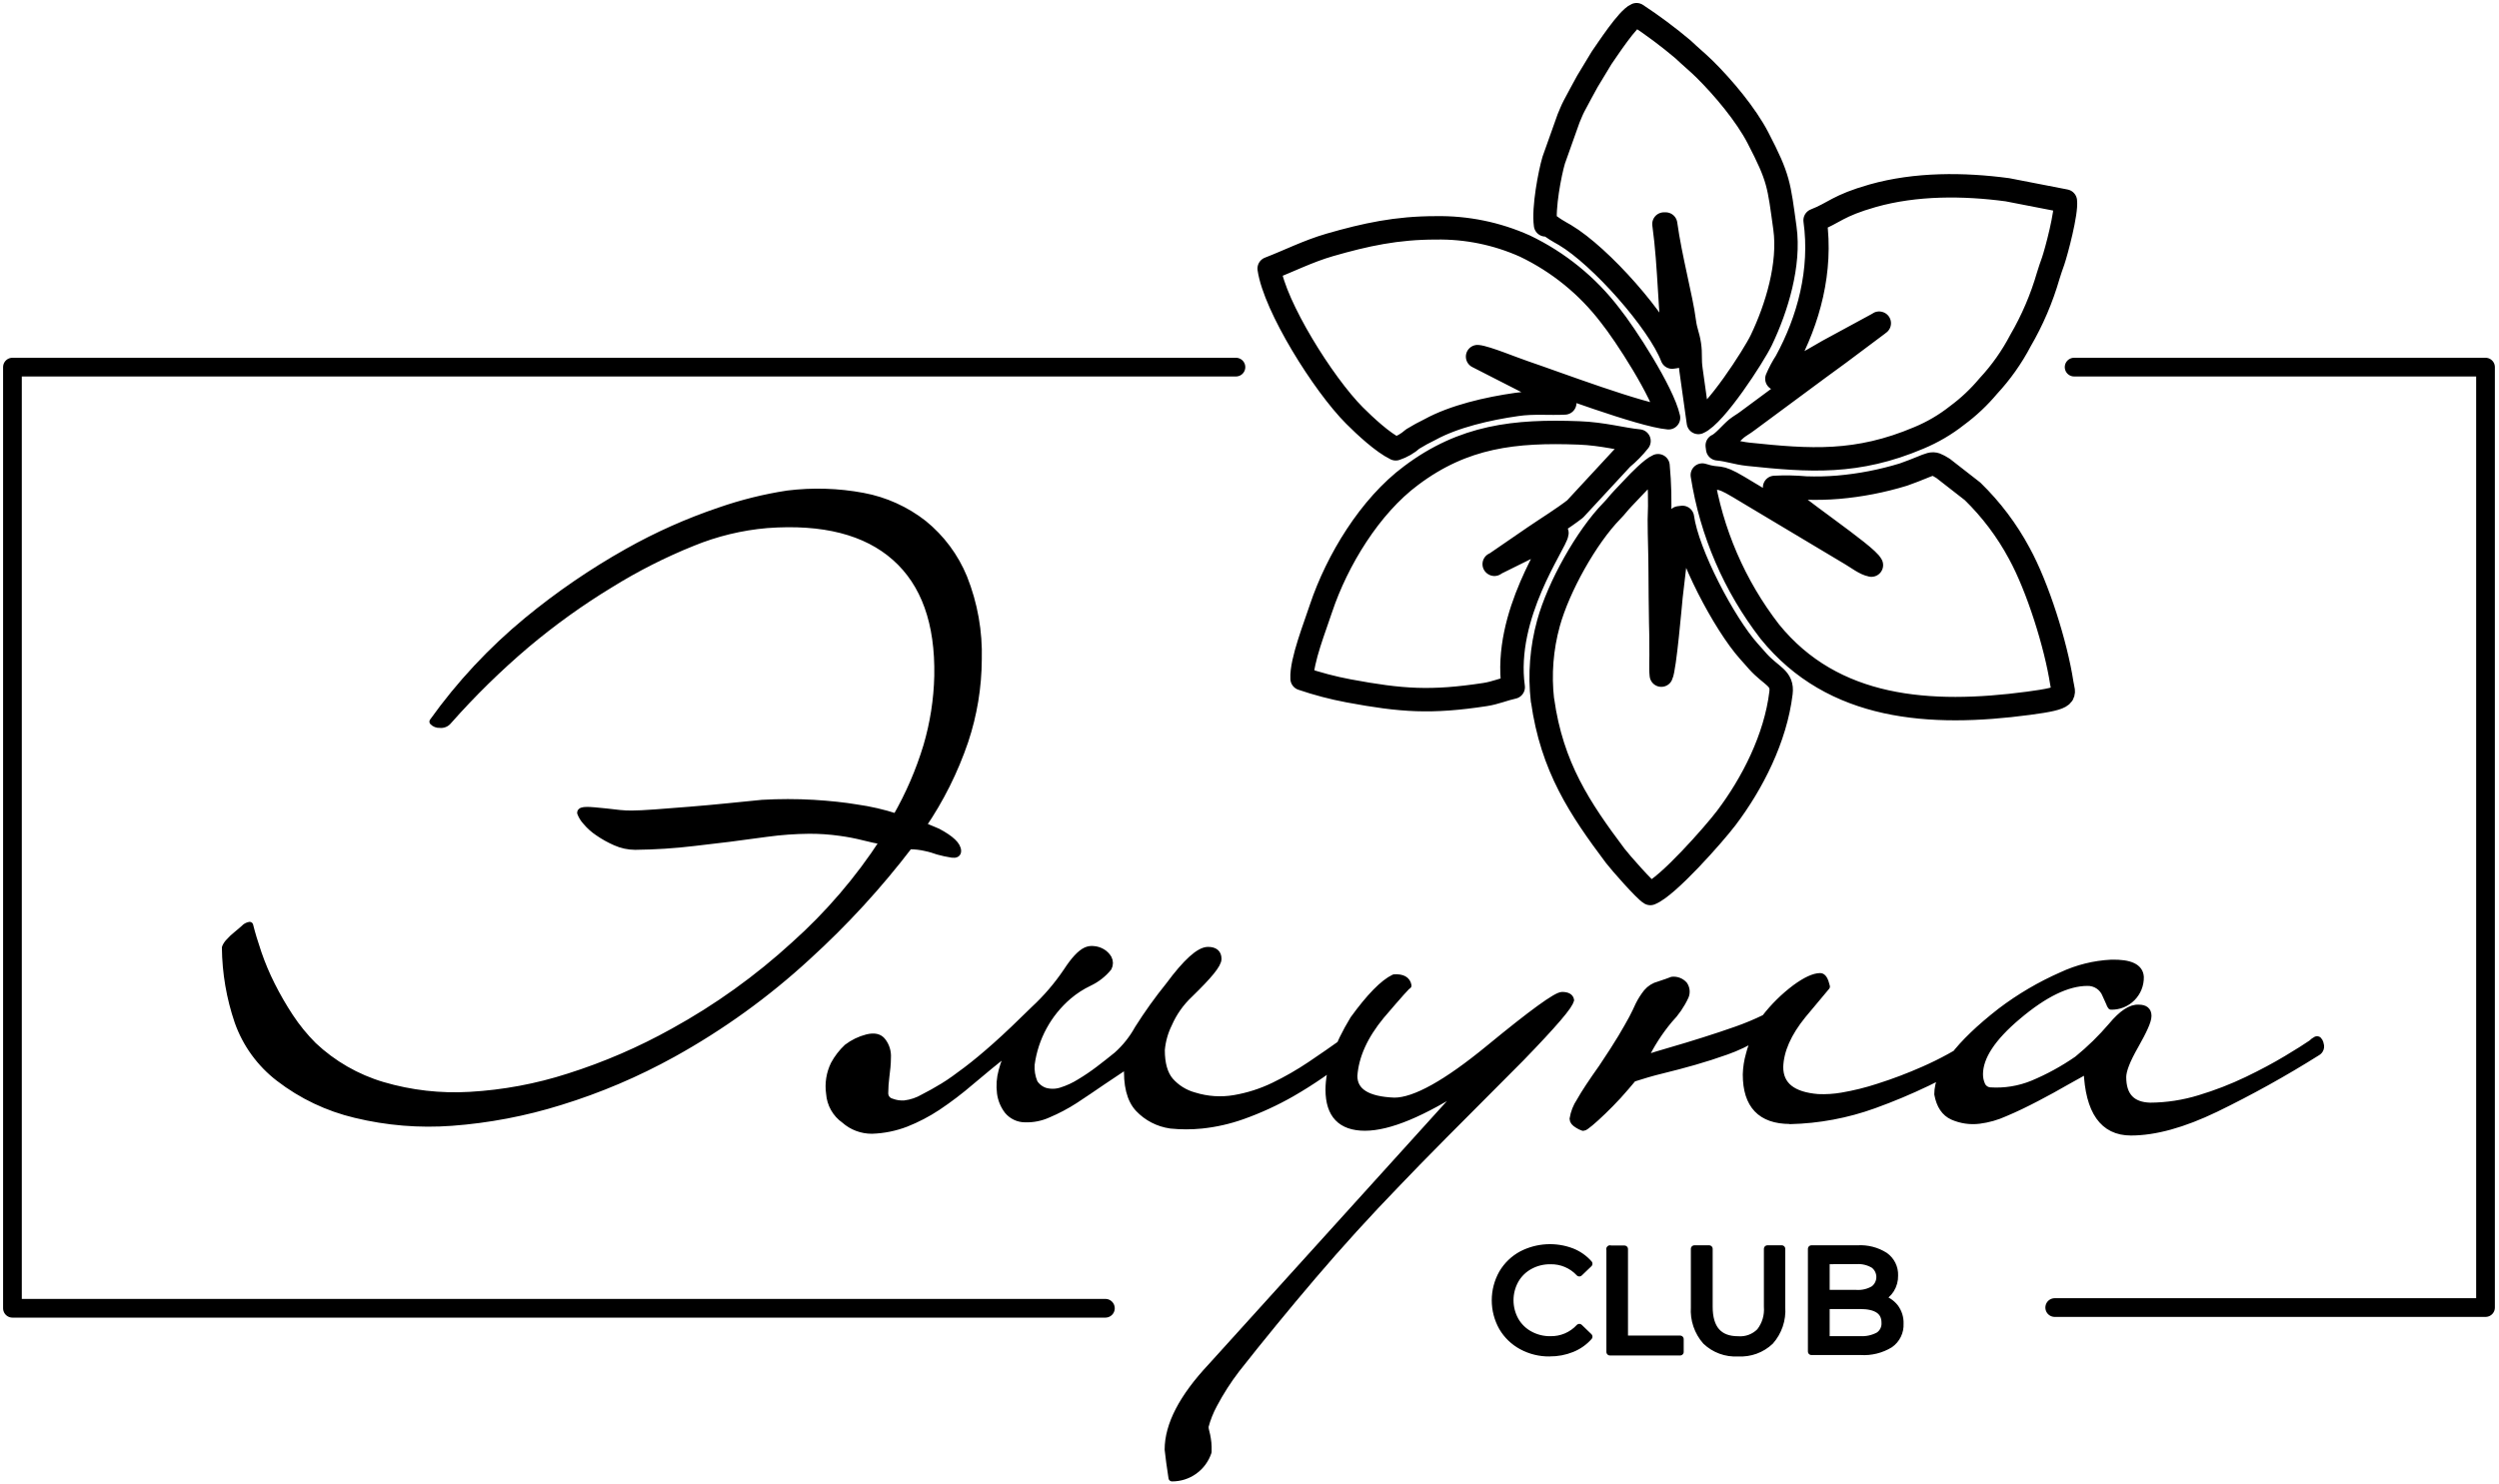 <?xml version="1.0" encoding="UTF-8"?> <svg xmlns="http://www.w3.org/2000/svg" width="510" height="303" viewBox="0 0 510 303" fill="none"> <path d="M316.255 276.18C314.274 276.208 312.319 275.728 310.576 274.785C308.926 273.893 307.553 272.566 306.604 270.947C305.66 269.266 305.164 267.37 305.164 265.441C305.164 263.513 305.66 261.617 306.604 259.936C307.554 258.314 308.932 256.986 310.587 256.097C312.151 255.289 313.868 254.821 315.625 254.723C317.382 254.624 319.141 254.899 320.785 255.528C322.121 256.058 323.314 256.895 324.266 257.972L322.313 259.846C321.561 259.038 320.646 258.398 319.629 257.969C318.612 257.54 317.515 257.332 316.411 257.358C314.935 257.336 313.477 257.697 312.183 258.407C310.946 259.079 309.921 260.084 309.226 261.308C308.523 262.568 308.155 263.987 308.155 265.43C308.155 266.873 308.523 268.292 309.226 269.553C309.922 270.773 310.946 271.774 312.183 272.443C313.477 273.152 314.935 273.514 316.411 273.491C317.516 273.514 318.614 273.303 319.632 272.87C320.649 272.437 321.563 271.793 322.313 270.981L324.266 272.866C323.309 273.946 322.113 274.787 320.773 275.321C319.338 275.9 317.802 276.188 316.255 276.169V276.18ZM328.528 254.982H331.518V273.369H342.887V275.979H328.561V254.937L328.528 254.982ZM354.68 276.18C353.484 276.251 352.286 276.074 351.161 275.661C350.036 275.249 349.008 274.609 348.142 273.781C347.315 272.841 346.683 271.747 346.281 270.562C345.879 269.377 345.715 268.124 345.799 266.875V254.937H348.8V266.752C348.8 271.215 350.764 273.502 354.713 273.502C355.533 273.566 356.357 273.45 357.128 273.163C357.898 272.876 358.597 272.424 359.176 271.84C360.305 270.395 360.85 268.58 360.704 266.752V254.937H363.616V266.875C363.703 268.126 363.541 269.381 363.138 270.569C362.736 271.756 362.102 272.852 361.273 273.793C360.404 274.616 359.376 275.252 358.251 275.663C357.127 276.073 355.93 276.249 354.735 276.18H354.68ZM383.833 265.023C384.967 265.314 385.976 265.964 386.711 266.875C387.435 267.837 387.805 269.019 387.76 270.222C387.8 271.038 387.633 271.851 387.274 272.584C386.915 273.318 386.376 273.949 385.707 274.417C383.913 275.513 381.825 276.027 379.727 275.89H369.686V254.937H379.102C381.067 254.815 383.02 255.319 384.681 256.376C385.313 256.828 385.823 257.429 386.166 258.126C386.508 258.823 386.673 259.594 386.644 260.371C386.671 261.374 386.403 262.363 385.875 263.216C385.378 264.008 384.666 264.643 383.822 265.045L383.833 265.023ZM372.676 257.347V264.041H378.857C380.098 264.119 381.333 263.824 382.405 263.193C382.793 262.901 383.108 262.523 383.325 262.088C383.542 261.653 383.654 261.174 383.654 260.689C383.654 260.203 383.542 259.724 383.325 259.289C383.108 258.854 382.793 258.476 382.405 258.184C381.335 257.549 380.099 257.249 378.857 257.325L372.676 257.347ZM379.571 273.48C380.903 273.566 382.233 273.276 383.409 272.643C383.838 272.357 384.183 271.963 384.41 271.501C384.638 271.039 384.739 270.524 384.703 270.01C384.703 267.667 382.985 266.496 379.571 266.496H372.676V273.48H379.571Z" fill="black" stroke="black" stroke-width="1.45" stroke-linecap="round" stroke-linejoin="round"></path> <path d="M185.571 172.6C179.339 180.764 172.382 188.348 164.785 195.26C156.443 202.95 147.21 209.613 137.283 215.108C129.981 219.152 122.279 222.428 114.3 224.882C107.107 227.128 99.68 228.543 92.164 229.099C85.59 229.586 78.98 229.043 72.573 227.492C66.897 226.155 61.572 223.621 56.953 220.062C53.105 217.108 50.198 213.1 48.585 208.525C46.929 203.666 46.059 198.574 46.008 193.441C46.188 193.003 46.453 192.604 46.789 192.27C47.243 191.76 47.739 191.29 48.273 190.864C48.842 190.395 49.388 189.949 49.835 189.536C50.125 189.208 50.519 188.988 50.95 188.911C51.363 190.574 51.943 192.482 52.669 194.613C53.432 196.833 54.346 198.998 55.402 201.095C56.524 203.331 57.775 205.499 59.151 207.588C60.54 209.697 62.14 211.66 63.926 213.446C67.936 217.227 72.778 220.013 78.062 221.579C83.85 223.283 89.89 223.97 95.913 223.61C102.766 223.218 109.541 221.955 116.074 219.85C123.481 217.505 130.632 214.418 137.417 210.634C146.331 205.729 154.627 199.777 162.13 192.906C169.099 186.674 175.21 179.546 180.305 171.707C179.055 171.495 177.727 171.205 176.322 170.848C174.727 170.443 173.11 170.131 171.48 169.911C169.366 169.612 167.233 169.467 165.098 169.476C162.224 169.506 159.355 169.714 156.507 170.101C151.196 170.844 146.246 171.469 141.657 171.975C137.661 172.455 133.643 172.715 129.618 172.756C128.246 172.749 126.889 172.457 125.635 171.897C124.404 171.36 123.227 170.706 122.121 169.944C121.185 169.325 120.343 168.573 119.622 167.713C119.136 167.193 118.757 166.583 118.506 165.917C118.506 165.604 118.919 165.448 119.756 165.448C120.068 165.448 120.581 165.448 121.318 165.526C122.054 165.604 122.857 165.66 123.739 165.761L126.472 166.073C127.306 166.16 128.144 166.197 128.983 166.185C130.031 166.185 131.616 166.106 133.758 165.95C135.9 165.794 138.221 165.616 140.787 165.404C143.353 165.192 145.919 164.968 148.518 164.701L155.559 163.998C159.044 163.797 162.538 163.797 166.024 163.998C169.363 164.206 172.283 164.518 174.782 164.935C177.539 165.322 180.257 165.95 182.904 166.809C185.532 162.227 187.632 157.361 189.163 152.305C190.529 147.655 191.279 142.847 191.395 138.002C191.596 127.157 188.702 119.08 182.715 113.769C176.727 108.458 168.002 106.227 156.54 107.075C151.286 107.524 146.132 108.774 141.255 110.779C135.442 113.121 129.843 115.962 124.52 119.269C118.516 122.916 112.802 127.019 107.427 131.542C101.745 136.359 96.416 141.579 91.484 147.162C91.283 147.418 91.019 147.618 90.718 147.741C90.417 147.864 90.088 147.907 89.766 147.865C89.505 147.883 89.244 147.844 89.001 147.749C88.758 147.655 88.539 147.508 88.36 147.318C93.846 139.647 100.308 132.724 107.583 126.722C114.002 121.431 120.88 116.723 128.135 112.653C134.112 109.289 140.391 106.492 146.89 104.297C151.387 102.733 156.018 101.582 160.724 100.86C165.85 100.222 171.043 100.381 176.121 101.329C180.626 102.17 184.862 104.083 188.472 106.907C192.086 109.837 194.905 113.627 196.672 117.93C198.792 123.248 199.802 128.944 199.64 134.666C199.608 140.298 198.685 145.89 196.906 151.234C194.82 157.385 191.903 163.222 188.237 168.583C188.795 168.76 189.343 168.969 189.878 169.208L191.361 169.833C194.076 171.283 195.43 172.585 195.423 173.738C195.423 174.251 195.032 174.463 194.307 174.363C193.332 174.213 192.367 174.004 191.417 173.738C190.628 173.447 189.819 173.212 188.996 173.035C187.9 172.772 186.776 172.641 185.649 172.644L185.571 172.6ZM238.868 229.646C236.391 229.295 234.106 228.115 232.386 226.299C230.668 224.469 229.909 221.479 230.154 217.306C228.57 218.347 226.829 219.511 224.933 220.798C223.058 222.103 221.173 223.353 219.354 224.558C217.619 225.678 215.79 226.644 213.887 227.448C212.418 228.115 210.815 228.436 209.201 228.385C208.532 228.384 207.87 228.237 207.263 227.954C206.656 227.67 206.118 227.258 205.687 226.745C204.881 225.7 204.365 224.46 204.192 223.152C203.995 221.632 204.105 220.088 204.515 218.611C204.93 216.998 205.561 215.448 206.39 214.004C203.251 216.503 200.488 218.768 198.1 220.798C195.942 222.656 193.673 224.381 191.306 225.964C189.289 227.3 187.139 228.422 184.89 229.311C182.669 230.166 180.319 230.642 177.939 230.717C175.883 230.729 173.895 229.978 172.361 228.608C171.482 227.995 170.752 227.193 170.225 226.26C169.698 225.327 169.387 224.288 169.315 223.219C169.021 221.188 169.348 219.115 170.252 217.273C170.947 215.992 171.844 214.832 172.908 213.836C174.112 212.917 175.49 212.249 176.958 211.873C178.419 211.504 179.457 211.739 180.082 212.575C180.82 213.528 181.182 214.72 181.097 215.923C181.097 217.228 180.941 218.5 180.785 219.749C180.637 220.859 180.559 221.977 180.55 223.096C180.53 223.524 180.66 223.944 180.916 224.286C181.173 224.628 181.54 224.87 181.956 224.971C182.801 225.297 183.708 225.43 184.611 225.361C185.995 225.195 187.328 224.743 188.527 224.034C189.777 223.409 191.105 222.65 192.511 221.802C193.916 220.954 195.501 219.794 197.275 218.455C199.049 217.116 201.057 215.443 203.288 213.457C205.52 211.471 208.108 208.994 211.031 206.115C213.556 203.779 215.802 201.158 217.725 198.306C219.213 196.015 220.518 194.609 221.642 194.088C222.13 193.864 222.671 193.783 223.203 193.854C223.81 193.903 224.398 194.09 224.922 194.401C225.435 194.708 225.864 195.137 226.171 195.65C226.326 195.939 226.406 196.26 226.406 196.587C226.406 196.914 226.326 197.236 226.171 197.525C225.111 198.816 223.777 199.856 222.266 200.57C220.744 201.293 219.322 202.212 218.038 203.304C213.867 206.873 211.158 211.854 210.429 217.295C210.338 218.576 210.552 219.861 211.053 221.044C211.575 221.861 212.364 222.472 213.285 222.773C214.384 223.078 215.549 223.051 216.632 222.695C217.95 222.279 219.209 221.698 220.381 220.965C221.734 220.154 223.042 219.267 224.297 218.31C225.591 217.328 226.818 216.358 227.968 215.42C229.695 213.881 231.148 212.059 232.263 210.032C234.198 206.966 236.311 204.015 238.589 201.195C242.129 196.413 244.777 194.021 246.533 194.021C247.883 194.021 248.563 194.59 248.563 195.739C248.563 196.889 246.633 199.176 242.784 202.925C240.946 204.643 239.48 206.72 238.477 209.027C237.657 210.69 237.153 212.491 236.994 214.338C236.994 217.15 237.592 219.258 238.79 220.664C240.097 222.146 241.812 223.21 243.721 223.721C246.374 224.547 249.183 224.734 251.922 224.268C254.714 223.79 257.426 222.923 259.977 221.691C262.575 220.435 265.08 218.995 267.475 217.384C269.873 215.777 272.16 214.182 274.347 212.62C274.662 212.44 275.012 212.334 275.374 212.308C275.627 212.308 275.861 212.62 276.077 213.245C276.094 213.559 276.047 213.872 275.94 214.168C275.832 214.463 275.666 214.733 275.452 214.963C271.724 218.023 267.75 220.769 263.57 223.175C260.366 225.005 257.005 226.547 253.528 227.782C250.852 228.732 248.074 229.361 245.25 229.657C243.143 229.87 241.02 229.87 238.913 229.657L238.868 229.646ZM320.459 204.174C320.459 205.111 317.075 209.068 310.306 216.045C304.043 222.308 298.859 227.515 294.753 231.665C290.648 235.815 287.494 239.047 285.292 241.36C279.148 247.705 273.365 254.061 267.943 260.428C262.521 266.795 257.314 273.151 252.323 279.495C250.59 281.758 249.049 284.161 247.715 286.68C246.938 288.113 246.335 289.634 245.919 291.21C245.926 291.558 245.978 291.903 246.075 292.236C246.207 292.725 246.311 293.22 246.388 293.72C246.482 294.262 246.535 294.811 246.544 295.36V296.376C246.038 297.925 245.054 299.274 243.733 300.229C242.412 301.183 240.821 301.694 239.191 301.686C238.991 300.437 238.834 299.366 238.723 298.484C238.611 297.603 238.522 296.733 238.41 295.907C238.41 290.894 241.33 285.267 247.169 279.027L299.216 221.512C290.358 227.232 283.481 230.096 278.587 230.103C273.693 230.111 271.242 227.559 271.234 222.449C271.234 218.373 272.904 213.58 276.244 208.068C279.569 203.486 282.328 200.671 284.522 199.622C286.185 199.522 287.133 200.046 287.334 201.184C287.334 200.983 285.512 203.018 281.867 207.287C278.431 211.445 276.571 215.558 276.289 219.627C276.289 222.862 279.048 224.584 284.567 224.792C288.74 224.792 295.2 221.196 303.947 214.004C312.694 206.811 317.644 203.215 318.797 203.215C319.834 203.215 320.415 203.538 320.515 204.163L320.459 204.174ZM365.322 228.72C359.371 228.72 356.396 225.592 356.396 219.337C356.432 217.962 356.642 216.597 357.021 215.275C357.323 214.019 357.796 212.81 358.426 211.683C356.501 212.854 354.46 213.823 352.335 214.573C350.148 215.354 347.961 216.056 345.774 216.681C343.543 217.306 341.423 217.886 339.281 218.399C337.139 218.913 335.142 219.515 333.267 220.118C332.33 221.233 331.315 222.438 330.222 223.643C329.128 224.848 328.079 225.875 327.086 226.845C326.093 227.816 325.246 228.563 324.509 229.188C323.773 229.813 323.315 230.125 323.103 230.125C322.708 229.996 322.332 229.812 321.988 229.579C321.363 229.207 321.05 228.816 321.05 228.407C321.252 227.122 321.731 225.895 322.456 224.815C323.393 223.141 324.911 220.854 326.986 217.931C328.66 215.432 329.965 213.401 330.902 211.839C331.839 210.277 332.565 208.972 333.134 207.934C333.703 206.896 334.093 205.982 334.461 205.201C334.916 204.283 335.466 203.416 336.101 202.612C336.747 201.839 337.622 201.291 338.6 201.05C339.85 200.637 340.743 200.325 341.256 200.113C341.705 200.065 342.159 200.125 342.58 200.288C343.001 200.451 343.377 200.712 343.677 201.05C343.911 201.389 344.055 201.782 344.096 202.191C344.137 202.601 344.074 203.015 343.911 203.393C343.092 205.157 341.983 206.771 340.631 208.168C338.581 210.622 336.85 213.325 335.477 216.213C337.038 215.699 338.891 215.097 341.055 214.494C343.219 213.892 345.406 213.189 347.749 212.464C350.092 211.739 352.279 210.98 354.443 210.232C356.415 209.539 358.345 208.73 360.223 207.811C362 205.509 364.079 203.457 366.404 201.708C368.538 200.146 370.231 199.366 371.48 199.366C372.005 199.366 372.417 200.046 372.73 201.396L367.888 207.187C364.868 210.906 363.306 214.446 363.202 217.808C363.202 221.568 365.801 223.643 371.012 224.067C372.658 224.142 374.308 224.037 375.932 223.755C378.451 223.327 380.935 222.711 383.362 221.914C386.523 220.911 389.626 219.734 392.656 218.388C396.202 216.831 399.603 214.965 402.82 212.81C403.082 212.806 403.344 212.78 403.601 212.732C403.914 212.732 404.17 212.966 404.382 213.591C404.485 213.725 404.541 213.89 404.541 214.059C404.541 214.229 404.485 214.393 404.382 214.528C404.199 214.807 403.99 215.069 403.757 215.309C397.012 219.437 389.865 222.869 382.425 225.551C376.931 227.536 371.151 228.618 365.31 228.753L365.322 228.72ZM473.478 213.1C473.611 213.412 473.62 213.763 473.504 214.082C473.388 214.401 473.155 214.664 472.853 214.818C466.164 219.022 459.252 222.858 452.145 226.31C445.533 229.493 439.776 231.081 434.874 231.074C429.244 231.074 426.269 226.853 425.949 218.411L421.664 220.798C419.734 221.914 417.704 223.03 415.561 224.145C413.419 225.261 411.3 226.299 409.157 227.191C407.498 227.947 405.734 228.447 403.925 228.675C402.091 228.906 400.229 228.636 398.536 227.894C396.918 227.169 395.903 225.663 395.479 223.364C395.479 218.775 399.752 213.148 408.298 206.484C412.164 203.549 416.362 201.082 420.805 199.131C423.96 197.658 427.37 196.809 430.847 196.632C434.707 196.532 436.682 197.469 436.793 199.444C436.808 200.229 436.665 201.009 436.372 201.737C436.078 202.465 435.641 203.127 435.085 203.682C434.53 204.238 433.868 204.675 433.14 204.969C432.412 205.262 431.632 205.405 430.847 205.39C430.706 205.202 430.6 204.991 430.534 204.766C430.434 204.554 430.333 204.319 430.222 204.063C430.11 203.806 429.965 203.46 429.753 203.036C429.462 202.284 428.945 201.641 428.274 201.193C427.603 200.746 426.811 200.517 426.004 200.537C421.943 200.537 417.202 202.832 411.779 207.421C406.573 211.794 403.969 215.751 403.969 219.292C403.965 220.061 404.124 220.821 404.438 221.523C404.593 221.855 404.835 222.138 405.137 222.344C405.439 222.55 405.791 222.671 406.156 222.695C409.115 222.889 412.079 222.408 414.825 221.289C418.043 219.947 421.11 218.267 423.974 216.28C426.52 214.206 428.873 211.906 431.003 209.407C433.089 206.908 434.919 205.703 436.481 205.814C437.73 205.814 438.355 206.327 438.355 207.376C438.355 208.425 437.463 210.344 435.7 213.468C434.026 216.391 433.201 218.522 433.201 219.872C433.201 223.732 435.075 225.707 438.779 225.819C442.222 225.8 445.643 225.274 448.932 224.257C452.256 223.256 455.498 221.999 458.628 220.497C461.651 219.046 464.329 217.607 466.672 216.201C469.015 214.796 470.711 213.725 471.759 212.999C472.032 212.716 472.349 212.479 472.697 212.296C473.009 212.14 473.266 212.375 473.478 212.999V213.1Z" fill="black" stroke="black" stroke-width="1.45" stroke-linecap="round" stroke-linejoin="round"></path> <path d="M225.59 267.066H2.539V74.942H252.233M423.292 74.942H507.249V266.921H419.331" stroke="black" stroke-width="3.82" stroke-linecap="round" stroke-linejoin="round"></path> <path d="M381.921 115.351C380.75 115.206 378.864 113.767 377.749 113.12L356.941 100.68L354.821 99.408C350.235 96.674 351.251 98.203 347.413 96.975C349.237 108.616 353.973 119.608 361.18 128.929C374.134 144.928 393.926 146.234 413.953 143.567C422.51 142.451 421.127 141.827 420.781 139.473C419.587 131.663 415.861 119.803 412.101 112.963C409.589 108.278 406.372 104.007 402.562 100.3L396.548 95.614C393.915 94.03 394.908 94.599 388.459 96.875C384.122 98.204 379.657 99.071 375.138 99.463C372.945 99.644 370.743 99.696 368.544 99.62C366.422 99.428 364.29 99.387 362.162 99.497C365.163 102.844 381.051 113.309 381.921 115.362V115.351ZM314.812 142.954C316.709 156.576 322.443 165.111 329.651 174.718C330.688 176.079 335.765 181.836 336.802 182.394C340.283 181.055 349.756 170.344 352.311 166.975C357.644 159.923 362.352 150.685 363.468 141.458C363.858 138.368 361.549 138.111 358.748 135.021C358.068 134.273 357.632 133.716 356.918 132.957C351.875 127.323 344.378 113.03 343.351 105.622L342.66 105.711C342.838 107.173 341.31 119.1 341.031 121.744C340.886 123.128 339.748 136.46 339.045 137.821C338.878 136.36 339.045 134.028 338.989 132.533C338.989 130.714 338.989 128.873 338.922 127.244C338.855 123.585 338.833 120.026 338.811 116.679C338.811 112.941 338.643 109.828 338.643 106.068C338.804 102.4 338.715 98.724 338.375 95.068C337.081 95.614 334.493 98.27 333.466 99.374L331.235 101.728C330.298 102.699 329.863 103.368 328.937 104.306C323.76 109.616 318.07 119.78 316.017 127.222C314.605 132.339 314.188 137.68 314.79 142.954H314.812ZM383.483 65.97C383.483 65.97 383.327 66.037 383.316 66.149L375.327 72.129C373.844 73.245 372.65 74.059 371.177 75.163L356.55 85.986C355.769 86.577 355.189 86.856 354.419 87.459C353.304 88.362 351.608 90.449 350.458 90.939L350.548 91.62C352.846 91.832 354.263 92.457 356.818 92.736C369.358 94.052 378.953 94.755 391.606 89.389C394.407 88.226 397.035 86.683 399.415 84.803C401.766 83.066 403.9 81.054 405.775 78.812C408.364 76.027 410.571 72.909 412.335 69.54C414.768 65.366 416.675 60.906 418.014 56.264C418.293 55.304 418.672 54.267 419.007 53.307C419.699 51.276 421.785 43.422 421.506 41.034L409.68 38.736C400.754 37.542 391.003 37.464 382.167 39.963C375.004 42.005 374.357 43.444 370.43 44.973C371.858 55.226 369.113 65.368 364.505 73.802C363.779 74.917 363.152 76.093 362.631 77.317C363.992 77.004 371.378 72.62 373.085 71.649L383.528 65.981L383.483 65.97ZM315.425 45.888C316.619 46.033 316.396 46.211 317.467 46.858C318.271 47.338 318.583 47.539 319.375 47.974C326.694 52.325 338.498 65.713 341.254 72.899L341.946 72.798C340.651 63.527 340.83 54.813 339.58 45.731H339.926C340.908 52.816 343.139 60.916 343.731 65.569C344.021 67.8 344.478 68.347 344.78 70.344C345.081 72.341 344.78 73.256 345.114 75.554C345.627 79.113 346.118 82.683 346.609 86.242C350.035 84.792 357.878 72.698 359.451 69.429C362.62 62.824 365.297 53.921 364.271 46.557C363.032 37.631 363.066 36.415 358.77 28.137C356.338 23.428 351.686 17.872 347.825 14.068C346.375 12.651 344.947 11.491 343.452 10.062C340.441 7.523 337.281 5.165 333.991 3C332.139 3.781 327.977 10.23 326.861 11.803L323.949 16.623C323.012 18.307 322.187 19.869 321.227 21.666C320.759 22.558 320.491 23.328 320.111 24.187L317.088 32.689C316.296 35.355 314.935 42.474 315.414 45.91L315.425 45.888ZM301.546 72.798C303.287 72.954 308.854 75.264 311.13 76.023C317.333 78.12 334.906 84.781 340.518 85.283C339.335 80.017 331.67 68.19 328.58 64.352C323.983 58.337 318.026 53.496 311.197 50.228C305.492 47.672 299.295 46.404 293.045 46.512C285 46.512 278.73 47.885 271.389 49.993C266.926 51.288 263.077 53.262 259.016 54.824C260.131 62.511 270.005 78.377 276.421 84.814C278.652 87.046 282.189 90.326 284.844 91.62C286.127 91.197 287.308 90.513 288.314 89.612C289.456 88.91 290.633 88.266 291.84 87.682C296.749 84.993 303.577 83.409 309.557 82.561C313.016 82.059 316.251 82.427 319.342 82.259C318.862 81.356 318.36 81.333 317.322 80.854L301.546 72.798ZM304.983 115.195L313.105 109.616C315.861 107.731 318.851 105.912 321.45 103.904L331.023 93.561C332.301 92.508 333.464 91.323 334.493 90.025C331.146 89.712 327.174 88.552 322.22 88.373C309.178 87.882 298.712 89.02 287.99 97.076C279.567 103.335 272.873 114.392 269.592 124.187C268.477 127.657 265.531 134.976 265.732 138.535C268.841 139.594 272.021 140.43 275.249 141.035C286.094 143.054 292.052 143.456 303.075 141.782C305.15 141.47 306.991 140.666 308.821 140.276C306.768 125.459 317.545 110.821 317.746 108.813L304.938 115.161L304.983 115.195Z" stroke="black" stroke-width="4.78" stroke-linecap="round" stroke-linejoin="round"></path> </svg> 